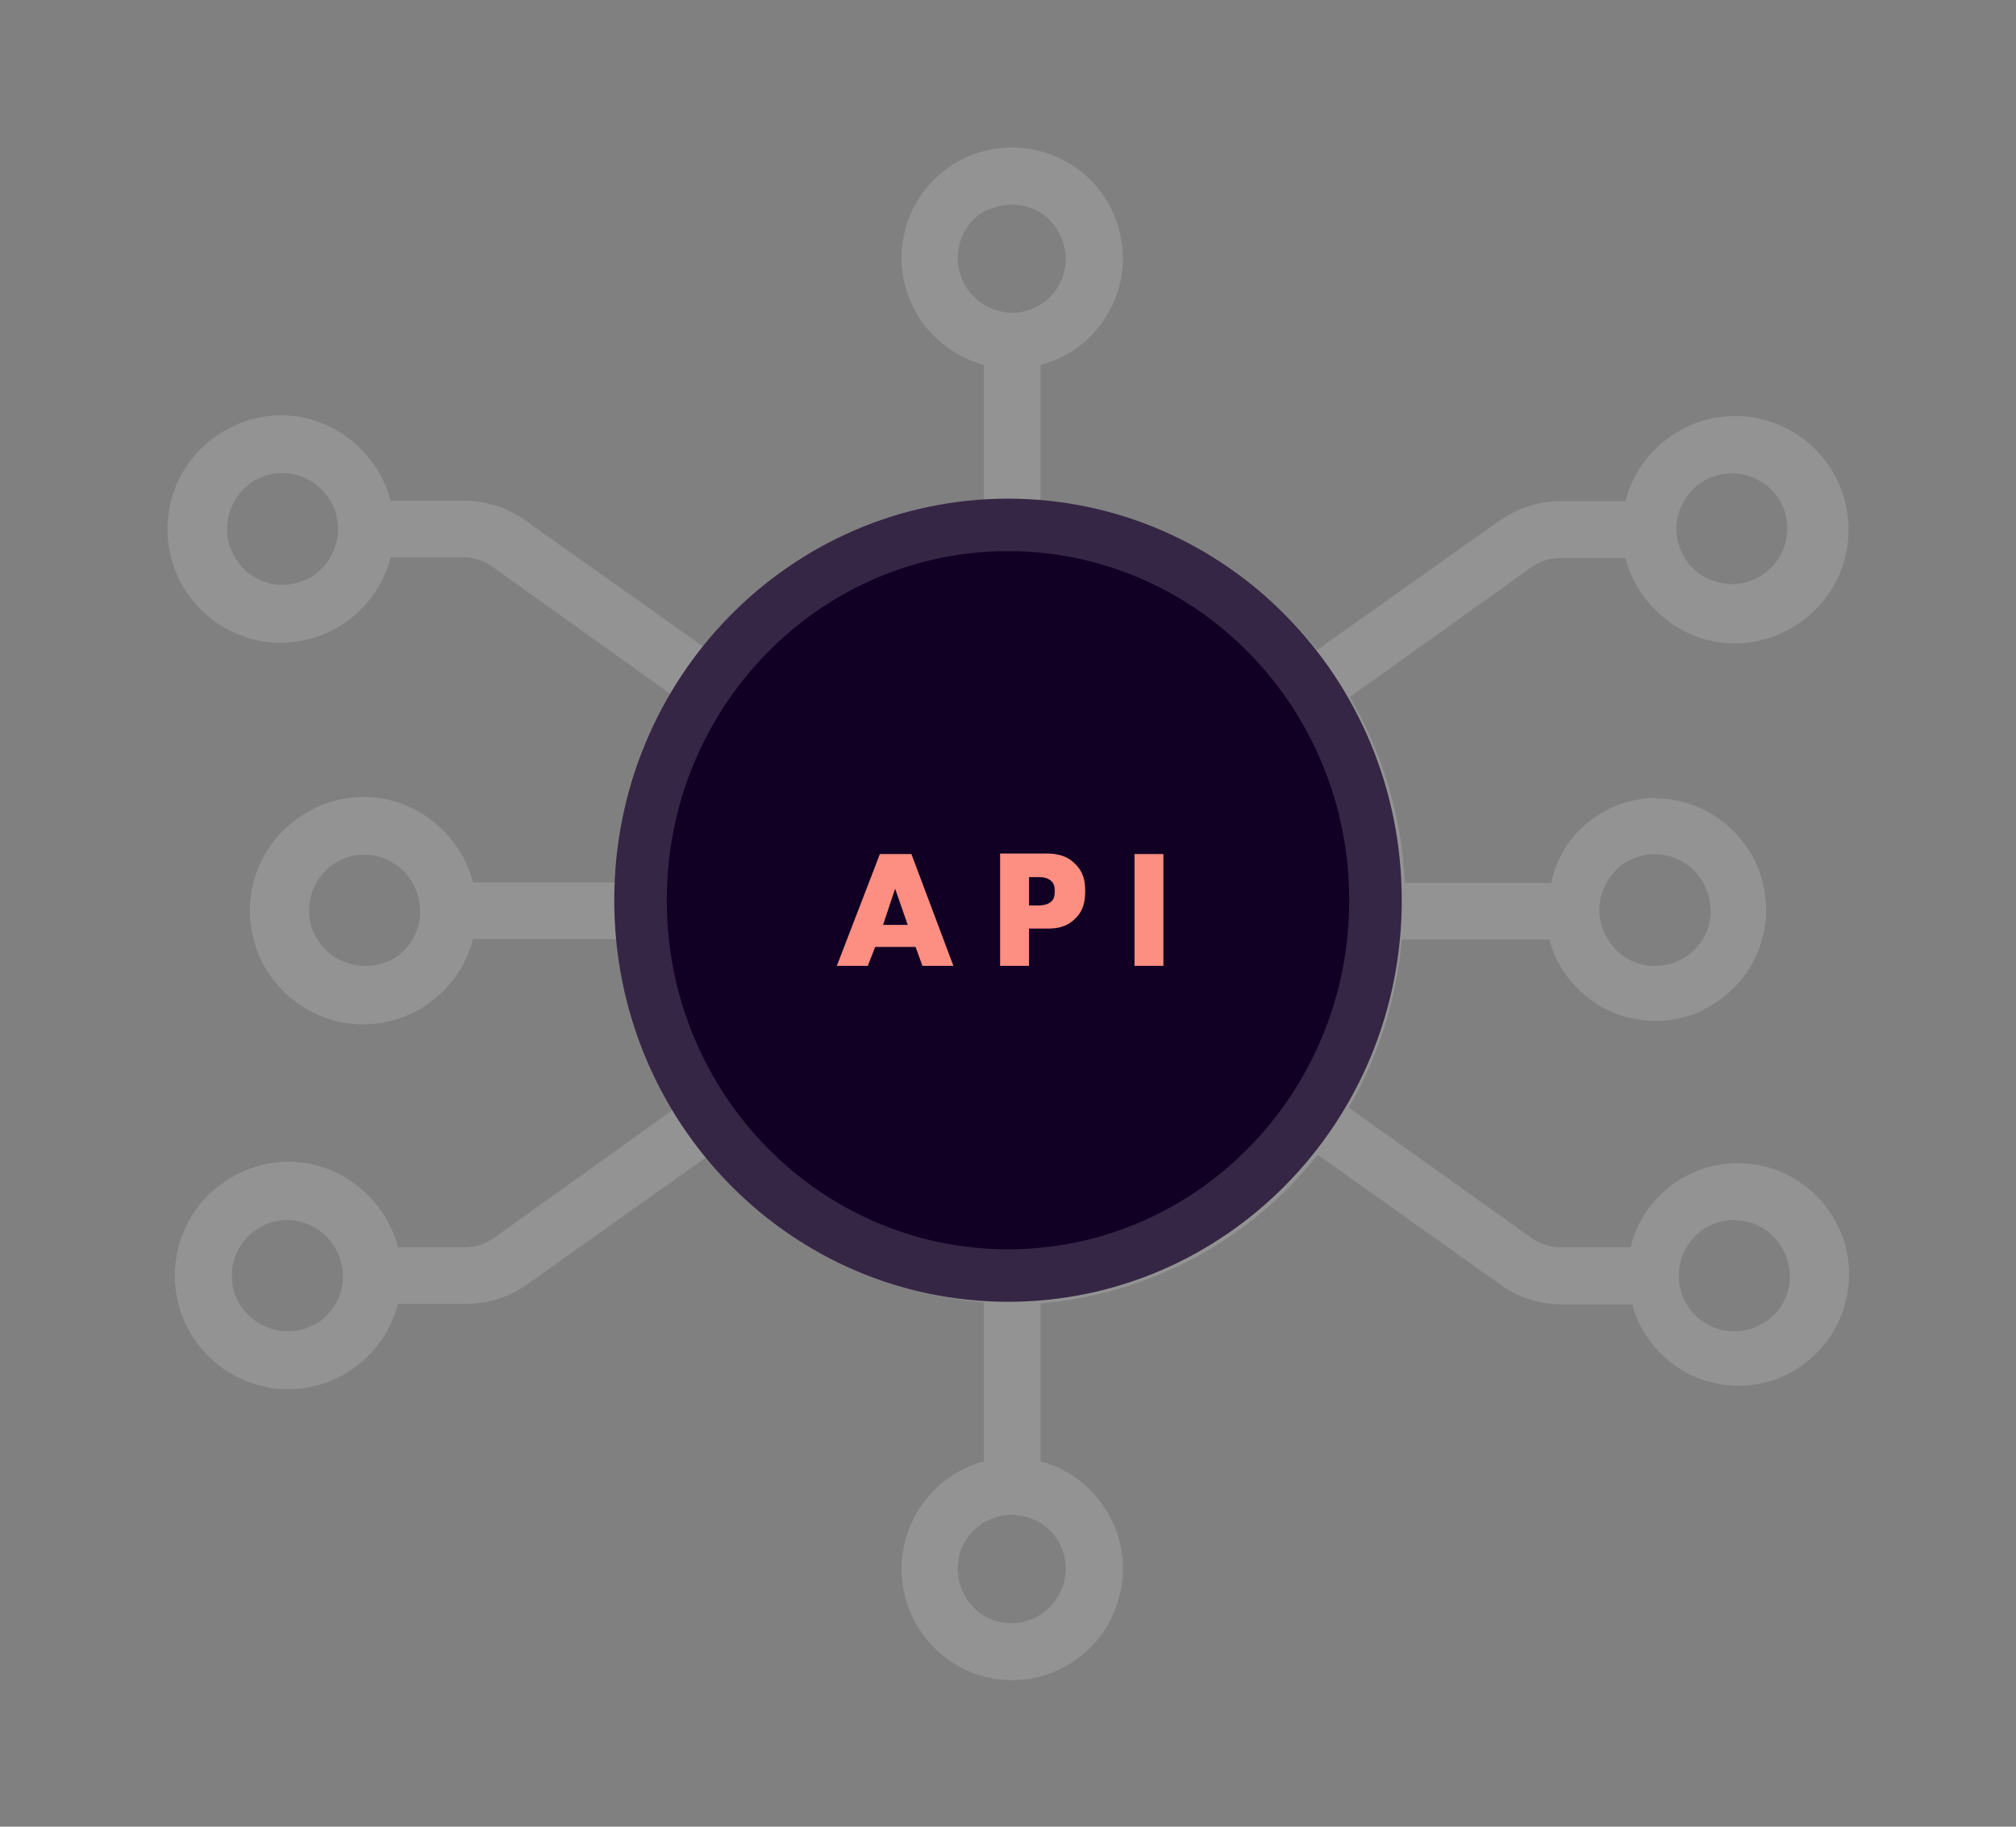 <?xml version="1.0" encoding="utf-8"?>
<!-- Generator: Adobe Illustrator 26.0.2, SVG Export Plug-In . SVG Version: 6.00 Build 0)  -->
<svg version="1.1" id="Vrstva_1" xmlns="http://www.w3.org/2000/svg" xmlns:xlink="http://www.w3.org/1999/xlink" x="0px" y="0px"
	 viewBox="0 0 384 348" style="enable-background:new 0 0 384 348;" xml:space="preserve">
<rect x="0" y="0" width="384" height="348" fill="#808080" stroke="none"/>
<style type="text/css">
	.st0{fill-rule:evenodd;clip-rule:evenodd;fill:#FFFFFF;fill-opacity:0.15;}
	.st1{fill:#120024;stroke:#362645;stroke-width:10;}
	.st2{fill:#FD8F82;}
</style>
<g>
	<path class="st0" d="M302.7,156.5c3.7-2.9,8.2-4.5,12.9-4.5l-0.3,0.1c3.9,0,7.8,1.1,11.1,3.2c3.3,2.1,6,5,7.8,8.6
		c1.7,3.5,2.5,7.5,2.1,11.4c-0.4,3.9-1.8,7.7-4.2,10.8c-2.4,3.1-5.6,5.5-9.2,7c-3.7,1.4-7.6,1.8-11.5,1c-3.9-0.7-7.4-2.5-10.3-5.2
		c-2.9-2.7-5-6.1-6-9.9h-28.1c-1,11.4-4.4,22.3-10.1,32l34.9,24.9c1.5,1.1,3.4,1.7,5.3,1.7h13.5c1.1-4.6,3.7-8.6,7.4-11.5
		s8.2-4.5,12.9-4.5h0.2c3.9,0,7.8,1.1,11.1,3.2c3.3,2.1,6,5,7.8,8.6c1.8,3.5,2.5,7.5,2.1,11.4c-0.4,3.9-1.8,7.7-4.2,10.8
		c-2.4,3.1-5.6,5.6-9.2,7c-3.7,1.4-7.6,1.8-11.5,1c-3.9-0.7-7.4-2.5-10.3-5.2c-2.9-2.7-5-6.1-6-9.9h-13.5c-4.1,0-8.2-1.3-11.5-3.7
		l-34.9-24.8c-1.8,2.2-3.7,4.4-5.7,6.4c-12.6,12.7-29.3,20.4-47.1,21.9v30.1c5,1.3,9.3,4.4,12.1,8.7c2.9,4.3,4.1,9.4,3.4,14.5
		c-0.7,5.1-3.1,9.8-7,13.2c-3.9,3.4-8.8,5.3-13.9,5.3c-5.1,0-10.1-1.9-13.9-5.3c-3.9-3.4-6.3-8.1-7-13.2c-0.7-5.1,0.6-10.3,3.4-14.5
		c2.9-4.3,7.2-7.4,12.1-8.7v-30.3c-17.8-1.5-34.5-9.3-47.1-21.9c-1.9-1.9-3.7-3.9-5.4-6l-34.5,24.5c-3.4,2.4-7.4,3.7-11.5,3.7H75.8
		c-1.3,5.1-4.4,9.5-8.8,12.5c-4.3,3-9.6,4.2-14.8,3.6c-5.2-0.7-10-3.2-13.5-7.2c-3.5-3.9-5.4-9-5.4-14.3c0-5.3,1.9-10.3,5.4-14.3
		c3.5-3.9,8.3-6.5,13.5-7.2c5.2-0.7,10.5,0.6,14.8,3.6c4.3,3,7.5,7.4,8.8,12.5h12.9c1.9,0,3.7-0.6,5.3-1.7l34.5-24.7
		c-5.8-9.8-9.3-20.8-10.3-32.3H90.1c-1.3,5.1-4.4,9.5-8.8,12.5c-4.3,3-9.6,4.2-14.8,3.6c-5.2-0.7-10-3.2-13.5-7.2
		c-3.5-3.9-5.4-9-5.4-14.3c0-5.3,1.9-10.3,5.4-14.3c3.5-3.9,8.3-6.5,13.5-7.2c5.2-0.7,10.5,0.6,14.8,3.6c4.3,3,7.5,7.4,8.8,12.5H118
		c0.5-12.6,4.1-24.7,10.4-35.4l-34.7-24.8c-1.5-1.1-3.4-1.7-5.3-1.7H74.4c-1.3,5.1-4.4,9.5-8.8,12.5s-9.6,4.2-14.8,3.6
		c-5.2-0.7-10-3.2-13.5-7.2c-3.5-3.9-5.4-9-5.4-14.3c0-5.3,1.9-10.3,5.4-14.3c3.5-3.9,8.3-6.5,13.5-7.2s10.5,0.6,14.8,3.6
		c4.3,3,7.5,7.4,8.8,12.5h14.1c4.1,0,8.2,1.3,11.5,3.7l34.7,24.6c1.4-1.7,2.8-3.4,4.4-5c12.8-13.3,29.9-21.5,48.3-23.1V69.5
		c-4.9-1.3-9.2-4.4-12.1-8.6c-2.8-4.3-4.1-9.4-3.4-14.5c0.7-5.1,3.1-9.7,7-13.1c3.8-3.4,8.8-5.2,13.9-5.2c5.1,0,10,1.9,13.9,5.2
		c3.8,3.4,6.3,8,7,13.1c0.7,5.1-0.5,10.2-3.4,14.5c-2.8,4.3-7.1,7.3-12.1,8.6v26.2c18.4,1.5,35.5,9.7,48.3,23.1c1.5,1.6,3,3.3,4.4,5
		l34.7-24.6c3.4-2.4,7.4-3.7,11.5-3.7h12.5c1.3-5.1,4.4-9.5,8.8-12.5c4.3-3,9.6-4.2,14.8-3.6c5.2,0.7,10,3.2,13.5,7.2
		c3.5,3.9,5.4,9,5.4,14.3c0,5.3-1.9,10.3-5.4,14.3c-3.5,3.9-8.3,6.5-13.5,7.2c-5.2,0.7-10.5-0.6-14.8-3.6c-4.3-3-7.5-7.4-8.8-12.5
		h-12.5c-1.9,0-3.7,0.6-5.3,1.7l-34.7,24.8c6.3,10.7,9.9,22.8,10.5,35.4h27.9C296.4,163.5,299,159.4,302.7,156.5z M241.8,130.1
		c-7.1-8.6-16.3-15.3-26.8-19.4c-12.1-4.7-25.2-5.7-37.9-2.9c-12.6,2.8-24.2,9.3-33.1,18.7c-0.7,0.8-1.5,1.6-2.2,2.4l19,13.5
		c1.2-1.4,2.6-2.8,4-4c4.2-3.7,9-6.5,14.3-8.3c5.3-1.8,10.8-2.5,16.4-2.1c5.5,0.4,11,1.8,15.9,4.3c5,2.5,9.4,5.9,13.1,10.1
		L241.8,130.1z M135.5,137.6c-4.2,7-7.2,14.7-8.6,22.8c-2.2,12.8-0.7,26,4.5,37.8c1.2,2.7,2.5,5.3,4.1,7.8l19.2-13.8
		c-3.3-6.3-5-13.4-5-20.5s1.7-14.2,5-20.5L135.5,137.6z M141.9,215c4.1,4.7,8.9,8.9,14.2,12.3c10.9,7,23.6,10.6,36.6,10.3
		c8.5-0.1,16.9-1.8,24.8-5.2c7.8-3.4,14.9-8.2,20.9-14.3c1.3-1.4,2.6-2.8,3.8-4.2l-17.4-12.4c-1.2,1.4-2.6,2.8-4,4
		c-4.2,3.7-9,6.5-14.3,8.3c-5.3,1.8-10.8,2.5-16.4,2.1c-5.5-0.4-11-1.8-15.9-4.3c-5-2.5-9.4-5.9-13.1-10.1L141.9,215z M248.3,204.9
		l-17.6-12.5c3.3-6.3,5-13.4,5-20.5s-1.7-14.2-5-20.5L248,139c5.5,9.5,8.5,20.3,8.8,31.4v1.4c0.1,8.6-1.4,17-4.6,25
		C251.1,199.5,249.8,202.3,248.3,204.9z M184.3,43.2c-1.2,1.7-1.8,3.6-1.9,5.7c0,2.8,1,5.5,3,7.5c1.9,2,4.6,3.1,7.3,3.2
		c2,0,4-0.6,5.7-1.7c1.7-1.1,3-2.7,3.8-4.6c0.8-1.9,1-3.9,0.6-5.9c-0.4-2-1.3-3.8-2.7-5.3c-1.4-1.5-3.2-2.5-5.2-2.9s-4-0.3-5.9,0.5
		C187.1,40.2,185.4,41.5,184.3,43.2z M63.9,182.4c1.8,1.1,3.9,1.7,5.9,1.6c1.4,0,2.7-0.3,4-0.8c1.3-0.5,2.4-1.3,3.3-2.3
		c1-1,1.7-2.1,2.2-3.4c0.5-1.3,0.8-2.6,0.7-4v-0.3c-0.1-2.1-0.7-4.1-2-5.9c-1.2-1.7-2.9-3-4.9-3.8c-2-0.7-4.1-0.9-6.1-0.4
		c-2,0.5-3.9,1.5-5.3,3.1c-1.4,1.5-2.4,3.5-2.7,5.5c-0.3,2.1-0.1,4.2,0.8,6.1C60.7,179.7,62.1,181.3,63.9,182.4z M201.1,304.8
		c1.2-1.7,1.8-3.6,1.9-5.7c0-1.4-0.2-2.7-0.7-4s-1.3-2.5-2.2-3.4c-1-1-2.1-1.8-3.4-2.3c-1.3-0.5-2.6-0.8-4-0.8c-2,0-4,0.6-5.7,1.7
		c-1.7,1.1-3,2.7-3.8,4.6c-0.8,1.9-1,3.9-0.6,5.9c0.4,2,1.3,3.8,2.7,5.3c1.4,1.5,3.2,2.5,5.2,2.9c2,0.4,4,0.3,5.9-0.5
		C198.3,307.8,199.9,306.5,201.1,304.8z M309.6,182.4c1.8,1.1,3.8,1.7,5.9,1.6c1.4,0,2.7-0.3,4-0.9c1.3-0.5,2.4-1.3,3.4-2.3
		c1-1,1.7-2.2,2.2-3.4c0.5-1.3,0.8-2.6,0.7-4v-0.3c-0.1-2.1-0.7-4.1-2-5.9s-2.9-3-4.9-3.8c-2-0.7-4.1-0.9-6.1-0.4
		c-2,0.5-3.9,1.5-5.3,3.1c-1.4,1.5-2.4,3.5-2.7,5.5c-0.4,2.1-0.1,4.2,0.8,6.1C306.5,179.7,307.9,181.3,309.6,182.4z M335.5,91.8
		c-1.8-1.1-3.8-1.7-5.9-1.6v0c-2.8,0.1-5.4,1.2-7.3,3.2c-1.9,2-3,4.7-3,7.4v0.3c0.1,2.1,0.8,4.1,2,5.8c1.2,1.7,2.9,3,4.9,3.7
		c2,0.7,4.1,0.9,6.1,0.4c2-0.5,3.9-1.6,5.3-3.1c1.4-1.5,2.4-3.5,2.7-5.5c0.3-2.1,0.1-4.2-0.8-6.1C338.7,94.5,337.3,92.9,335.5,91.8z
		 M48.2,109.8c1.8,1.1,3.9,1.7,5.9,1.6h0c2.8-0.1,5.4-1.2,7.3-3.2c1.9-2,3-4.7,3-7.4c0-0.1,0-0.2,0-0.3c-0.1-2.1-0.7-4.1-2-5.9
		c-1.2-1.7-2.9-3-4.9-3.8c-2-0.7-4.1-0.9-6.1-0.4c-2,0.5-3.9,1.5-5.3,3.1c-1.4,1.5-2.4,3.5-2.7,5.5c-0.3,2.1-0.1,4.2,0.8,6.1
		S46.4,108.7,48.2,109.8z M49.2,252c1.8,1.1,3.8,1.7,5.9,1.6c1.4,0,2.7-0.3,4-0.9c1.3-0.5,2.4-1.3,3.3-2.3c1-1,1.7-2.2,2.2-3.4
		c0.5-1.3,0.8-2.6,0.7-4v-0.3c-0.1-2.1-0.8-4.1-2-5.8c-1.2-1.7-2.9-3-4.9-3.8c-2-0.7-4.1-0.9-6.1-0.4c-2,0.5-3.9,1.6-5.3,3.1
		c-1.4,1.5-2.4,3.5-2.7,5.5c-0.3,2.1-0.1,4.2,0.8,6.1C46,249.3,47.4,250.9,49.2,252z M174.3,199.8c5.5,3.5,11.9,5.3,18.4,5.2
		c8.6-0.1,16.9-3.6,22.9-9.8c6-6.2,9.4-14.6,9.3-23.2v-0.7c-0.1-6.5-2.2-12.9-6-18.2c-3.7-5.4-9-9.5-15.1-11.8
		c-6.1-2.4-12.7-2.9-19.1-1.5c-6.4,1.4-12.2,4.7-16.7,9.4c-4.5,4.7-7.5,10.7-8.6,17.1c-1.1,6.4-0.3,13.1,2.3,19.1
		C164.4,191.2,168.8,196.3,174.3,199.8z M324.7,252c1.8,1.1,3.8,1.7,5.9,1.6c1.4,0,2.7-0.3,4-0.9c1.3-0.5,2.4-1.3,3.4-2.3
		c1-1,1.7-2.2,2.2-3.4c0.5-1.3,0.8-2.6,0.7-4v-0.3c-0.1-2.1-0.8-4.1-2-5.8c-1.2-1.7-2.9-3-4.9-3.8c-2-0.7-4.1-0.9-6.1-0.4
		c-2,0.5-3.9,1.5-5.3,3.1c-1.4,1.5-2.4,3.5-2.7,5.5c-0.3,2.1-0.1,4.2,0.8,6.1C321.5,249.2,322.9,250.9,324.7,252z"/>
	<path class="st1" d="M262,171.5c0,39.6-31.4,71.5-70,71.5s-70-31.9-70-71.5s31.4-71.5,70-71.5S262,131.9,262,171.5z"/>
	<path class="st2" d="M175.7,184h5.9l-8-21.3h-6l-8.2,21.3h5.9l1.4-3.6h7.7L175.7,184z M168.2,176.2l2.3-6.9l2.4,6.9H168.2z
		 M199.5,176.9c1.7,0,3.6-0.2,5.3-1.9c1.7-1.6,1.9-3.6,1.9-5.3c0-1.8-0.3-3.6-2-5.2c-1.6-1.6-3.6-1.9-5.4-1.9h-8.8V184h5.5v-7.1
		H199.5z M196,167.1h1.9c0.7,0,1.7,0.1,2.4,0.8c0.6,0.6,0.6,1.3,0.6,1.9c0,0.5,0,1.4-0.7,2c-0.7,0.6-1.8,0.7-2.3,0.7H196V167.1z
		 M216.1,162.7V184h5.5v-21.3H216.1z"/>
</g>
</svg>
